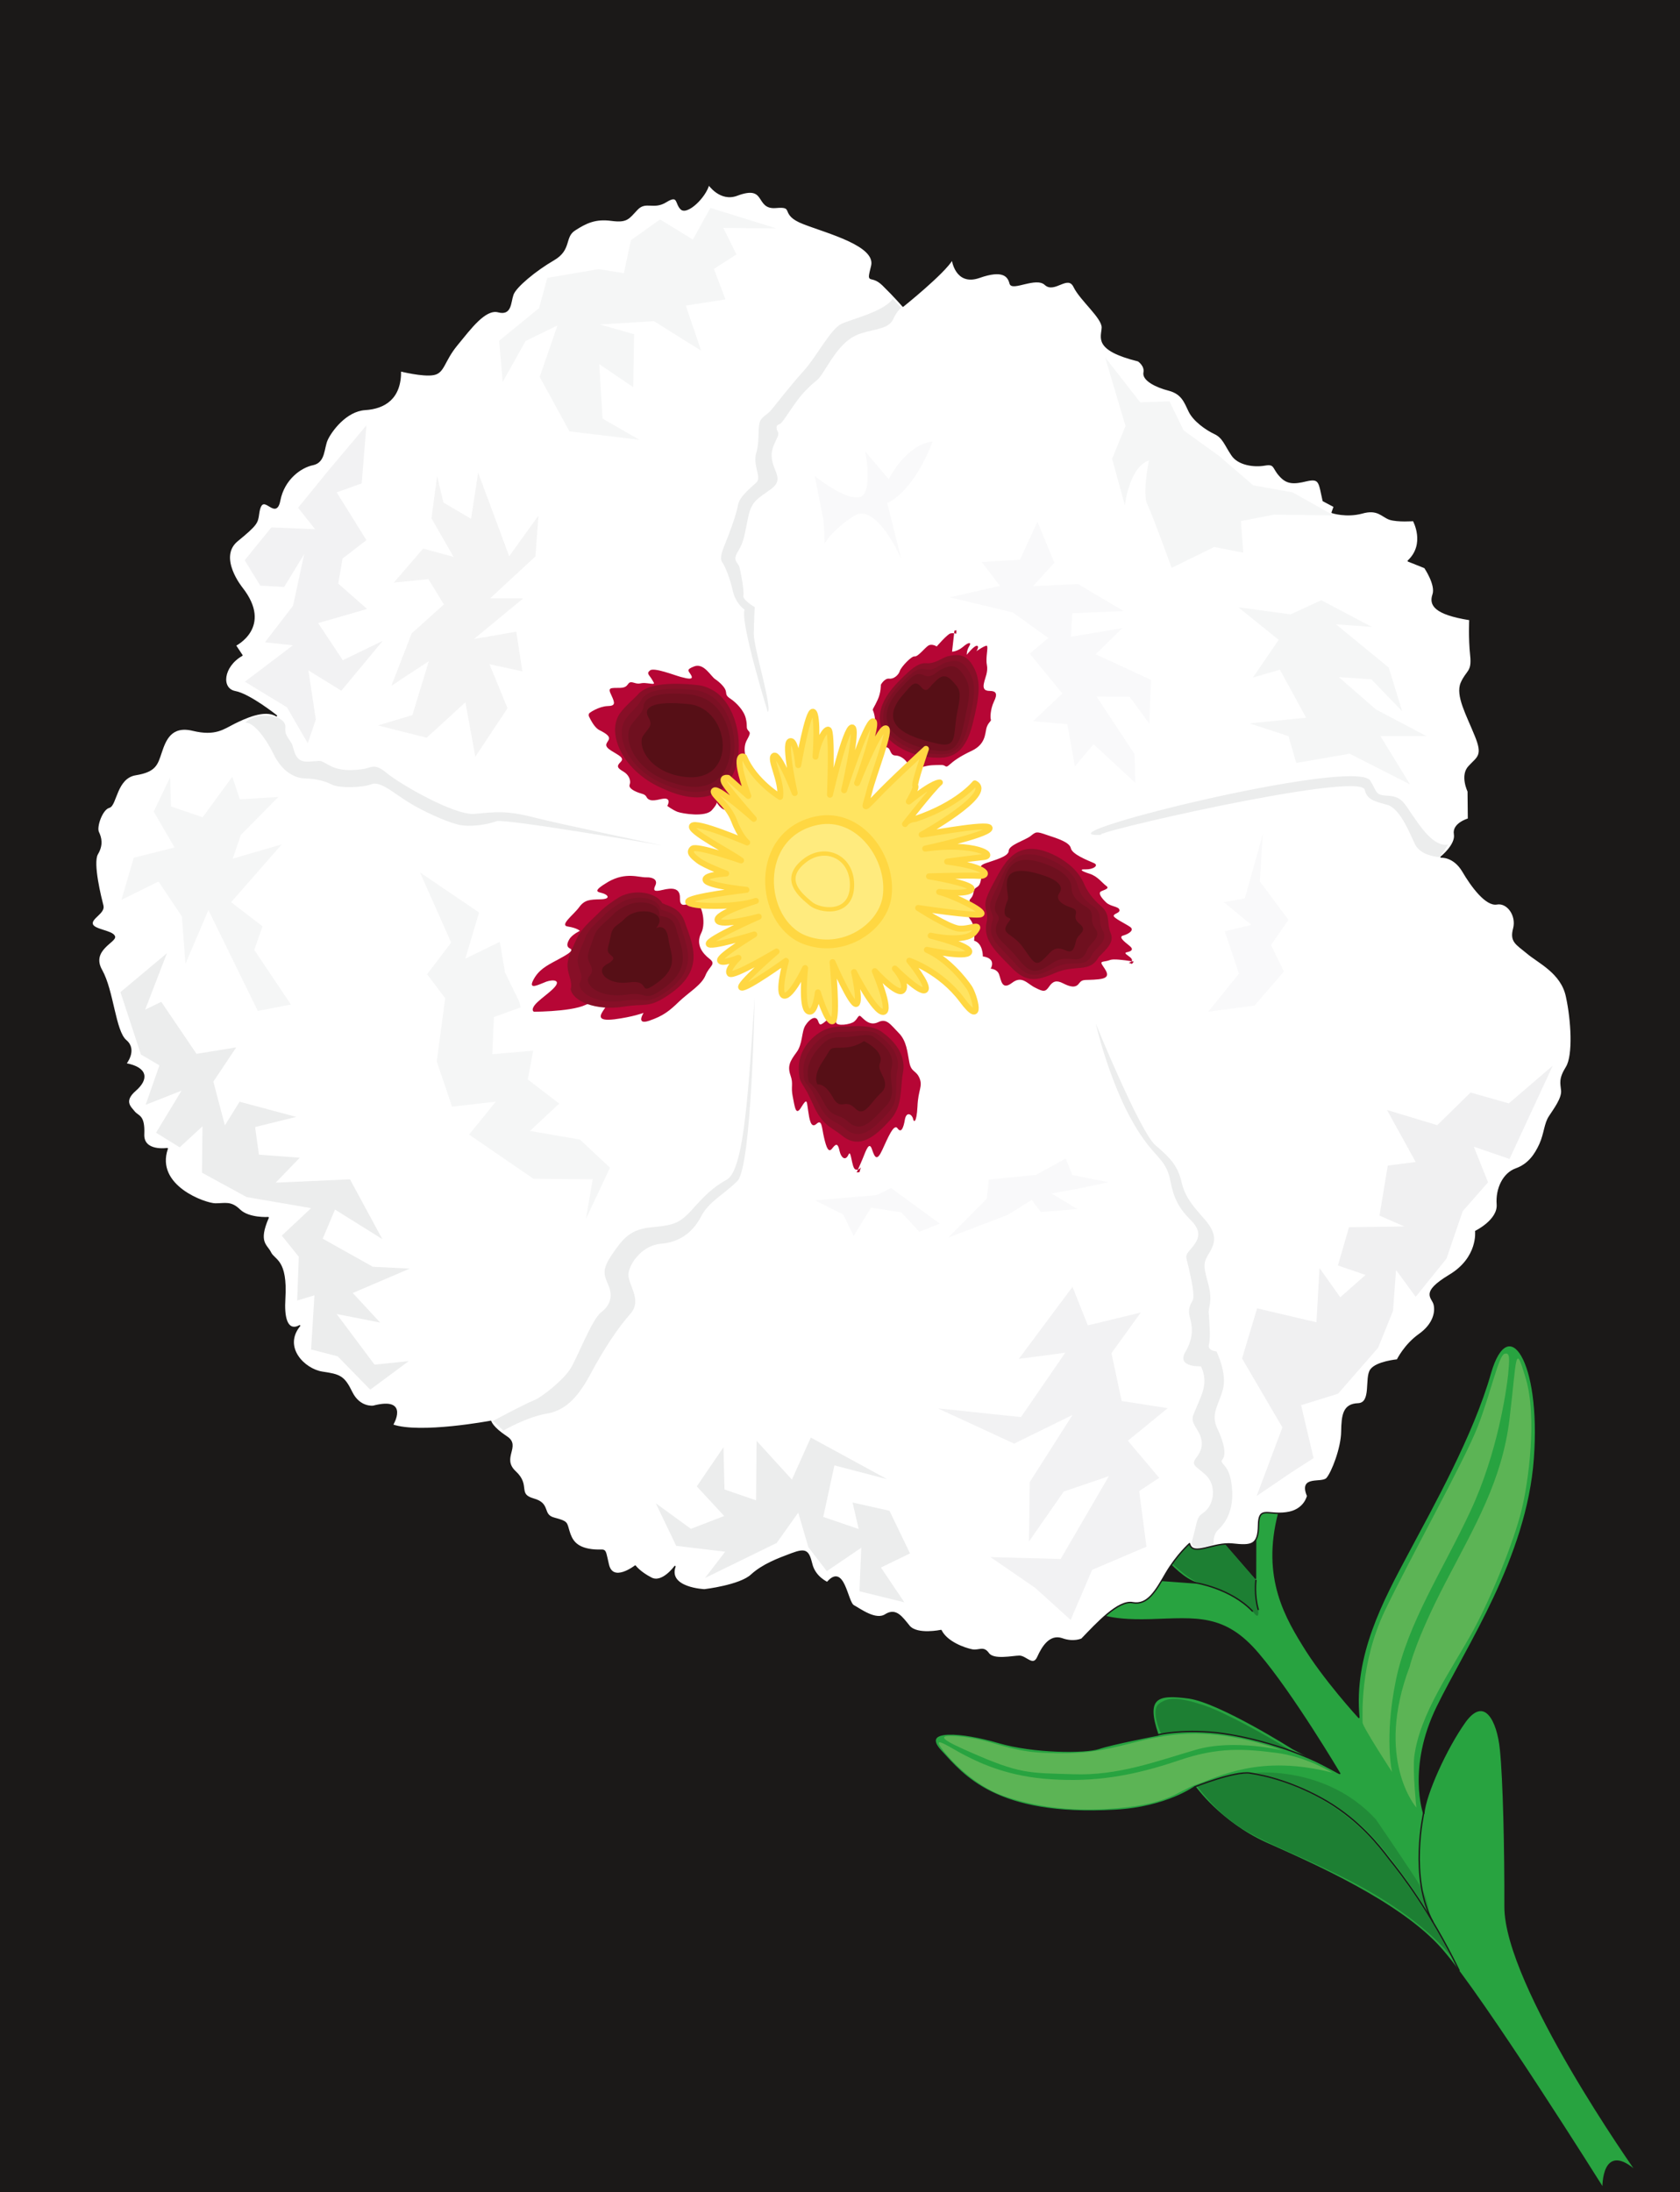 <svg xmlns="http://www.w3.org/2000/svg" xml:space="preserve" width="682.734" height="890.608" fill-rule="evenodd" stroke-linejoin="round" stroke-width="28.222" preserveAspectRatio="xMidYMid" version="1.2" viewBox="0 0 18064 23564"><rect x="0" y="0" width="18064" height="23564" fill="#808080" stroke="none"/><defs class="ClipPathGroup"><clipPath id="a" clipPathUnits="userSpaceOnUse"><path d="M0 0h18064v23564H0z"/></clipPath></defs><g class="SlideGroup"><g class="Slide" clip-path="url(#a)"><g class="Page"><g class="com.sun.star.drawing.PolyPolygonShape"><path fill="none" d="M0 0h18066v23566H0z" class="BoundingBox"/><path fill="#1B1918" d="M18065 23565V0H0v23565h18065Z"/></g><g class="com.sun.star.drawing.ClosedBezierShape"><path fill="none" d="M10047 14457h7565v9076h-7565z" class="BoundingBox"/><path fill="#28A340" d="M12324 16492s287 445 541 524l-595-44-485 361s94 94 587 79 795-64 1158 366c367 429 875 1286 875 1286l-508-270s-778-493-1111-542c-335-45-478-15-335 399 0 0-491 94-635 143-143 48-699 48-1080-64s-855-160-617 94c236 255 584 710 1872 636 556-30 858-254 858-254s270 381 762 605c492 220 1444 635 1889 1143 444 508 1737 2570 1737 2570s-15-523 366-173c0 0-1423-2009-1420-2857 2-605-15-1367-48-1685-31-318-173-587-381-303-206 288-427 781-445 987 0 0-173-493 145-1144 317-650 968-1603 1046-2667 79-1064-284-1586-475-922-190 668-619 1430-889 1938-271 508-589 1095-525 1763 0 0-381-414-602-780-225-363-459-815-220-1547l-287 33-2 800-414-475h-762Z"/><path fill="none" stroke="#1B1918" stroke-linecap="round" stroke-width="15" d="M12324 16492s287 445 541 524l-595-44-485 361s94 94 587 79 795-64 1158 366c367 429 875 1286 875 1286l-508-270s-778-493-1111-542c-335-45-478-15-335 399 0 0-491 94-635 143-143 48-699 48-1080-64s-855-160-617 94c236 255 584 710 1872 636 556-30 858-254 858-254s270 381 762 605c492 220 1444 635 1889 1143 444 508 1737 2570 1737 2570s-15-523 366-173c0 0-1423-2009-1420-2857 2-605-15-1367-48-1685-31-318-173-587-381-303-206 288-427 781-445 987 0 0-173-493 145-1144 317-650 968-1603 1046-2667 79-1064-284-1586-475-922-190 668-619 1430-889 1938-271 508-589 1095-525 1763 0 0-381-414-602-780-225-363-459-815-220-1547l-287 33-2 800-414-475h-762Z"/></g><g class="com.sun.star.drawing.ClosedBezierShape"><path fill="none" d="M12403 16518h1129v852h-1129z" class="BoundingBox"/><path fill="#1D7F33" d="M12403 16596s302 352 490 420c186 66 422 120 593 326 0 0 78 110 27-121-33-141-5-233-5-233l-406-470-699 78Z"/></g><g class="com.sun.star.drawing.ClosedBezierShape"><path fill="none" d="M12873 19065h2725v1961h-2725z" class="BoundingBox"/><path fill="#1D7F33" d="M12873 19202s393-187 657-124c225 53 845 215 1335 826 494 612 732 1121 732 1121s-289-404-1103-819c-889-452-1185-439-1621-1004Z"/></g><g class="com.sun.star.drawing.ClosedBezierShape"><path fill="none" d="M12424 18261h1508v590h-1508z" class="BoundingBox"/><path fill="#1D7F33" d="M12484 18634s-118-245-23-319c94-70 198-77 469 11 269 86 857 427 1001 524 0 0-590-303-1447-216Z"/></g><g class="com.sun.star.drawing.ClosedBezierShape"><path fill="none" d="M13500 19052h1866v1515h-1866z" class="BoundingBox"/><path fill="#218B38" d="M13500 19056s762-78 1293 500c0 0 399 581 486 730 86 153 86 280 86 280s-467-739-762-969c-293-231-565-422-1103-541Z"/></g><g fill="none" class="com.sun.star.drawing.OpenBezierShape"><path d="M12852 17007h623v320h-623z" class="BoundingBox"/><path stroke="#1B1918" stroke-linecap="round" stroke-width="15" d="M12860 17015s371 58 606 303"/></g><g fill="none" class="com.sun.star.drawing.OpenBezierShape"><path d="M13492 16980h46v330h-46z" class="BoundingBox"/><path stroke="#1B1918" stroke-linecap="round" stroke-width="15" d="M13504 16988s-20 158 25 313"/></g><g fill="none" class="com.sun.star.drawing.OpenBezierShape"><path d="M12453 18605h1946v460h-1946z" class="BoundingBox"/><path stroke="#1B1918" stroke-linecap="round" stroke-width="15" d="M12461 18646s233-58 610-21c379 41 918 196 1319 431"/></g><g fill="none" class="com.sun.star.drawing.OpenBezierShape"><path d="M12844 19050h2853v2139h-2853z" class="BoundingBox"/><path stroke="#1B1918" stroke-linecap="round" stroke-width="15" d="M12852 19205s424-169 589-145c163 23 483 99 834 307 348 211 543 459 665 619 126 157 433 551 748 1194"/></g><g class="com.sun.star.drawing.ClosedBezierShape"><path fill="none" d="M10151 18636h3647v439h-3647z" class="BoundingBox"/><path fill="#5CB455" d="M10411 18825c-210-93-418-191-86-159 333 31 508 159 897 176 388 16 571-7 976-112 406-104 836-175 1598 87 0 0-526-128-938-8-414 120-833 281-1319 263-485-15-571 0-1128-247Z"/></g><g class="com.sun.star.drawing.ClosedBezierShape"><path fill="none" d="M10094 18729h4234v724h-4234z" class="BoundingBox"/><path fill="#5CB455" d="M10380 18871c-152-76-388-245-239-55 150 191 397 399 643 487 246 86 612 172 1120 142 659-38 743-186 961-263 247-86 683-326 1461-127 0 0-287-176-612-214-326-41-610-64-1032 80-506 172-910 236-1382 205-445-27-745-165-920-255Z"/></g><g class="com.sun.star.drawing.ClosedBezierShape"><path fill="none" d="M14649 14549h1579v4501h-1579z" class="BoundingBox"/><path fill="#5CB455" d="M14968 19048s-317-486-317-531c0-82-30-635 238-1199 270-565 857-1614 1002-1987 142-371 221-752 285-778 63-21 55 56 40 224-18 165-112 841-406 1468-292 628-674 1200-801 1817-127 620-41 986-41 986Z"/></g><g class="com.sun.star.drawing.ClosedBezierShape"><path fill="none" d="M15005 14604h1462v4828h-1462z" class="BoundingBox"/><path fill="#5CB455" d="M15158 17913s64-285 382-897 613-1102 692-1771c79-665 56-825 175-422 120 407 31 1098-48 1416-79 317-303 889-517 1285-215 396-580 895-636 1365-17 155 23 541 23 541s-451-515-71-1517Z"/></g><g fill="none" class="com.sun.star.drawing.OpenBezierShape"><path d="M15252 19476h163v1191h-163z" class="BoundingBox"/><path stroke="#1B1918" stroke-linecap="round" stroke-width="15" d="M15309 19484s-160 699 97 1174"/></g><g class="com.sun.star.drawing.ClosedBezierShape"><path fill="none" d="M982 1973h15922v15897H982z" class="BoundingBox"/><path fill="#FFF" d="M9709 3291s444-355 531-505c0 0 33 284 289 195 257-91 313-12 333 66 20 79 277-81 376 10 99 94 244-116 312 26 69 142 303 330 303 437-3 106-97 238 386 358 0 0 78 51 63 127-15 79 125 152 267 188 142 38 170 129 218 228 49 102 183 196 275 239 91 43 111 122 183 229 68 106 238 129 353 109 114-20 86 30 162 114 76 87 147 89 290 54 145-33 134 23 178 216l119 63-23 64s150 50 320 5c170-49 213 35 297 66 87 28 257 15 257 15s140 251-56 435l178 71s127 186 89 292c-36 107 12 206 396 267 0 0-10 198 10 384 20 185-43 162-102 297-58 135 61 343 150 564 92 221 26 233-66 333-94 96-10 269-10 269l3 297s-171 48-150 163c20 114-145 246-145 246s135-13 234 152c96 165 251 371 365 351 115-21 219 124 183 264-38 142 26 165 145 264 119 102 368 211 422 467 56 254 78 633 0 760-79 127-59 170-51 254 5 86-81 198-132 277-51 76-51 183-102 297-51 112-122 218-259 267-134 48-213 211-200 381 12 170-232 289-232 289s33 285-282 473c-312 189-185 234-165 311 21 78-2 213-160 325-157 111-236 274-236 274s-221 20-284 104c-66 87 17 363-140 368-155 6-170 120-173 298-2 177-104 439-160 503-58 63-300-33-208 188 0 0-31 157-229 182-200 28-297-78-299 135-3 213-74 224-280 201s-427 137-462-5c0 0-135 119-252 317-114 198-200 346-358 318-155-31-386 223-548 391 0 0-87 43-214-3-127-43-208 84-259 198-51 112-127-10-198-10s-277 48-333-30c-56-79-99-23-177-38-79-16-270-82-333-209 0 0-254 54-341-45-83-102-144-193-254-125-106 71-274-58-345-96-71-36-102-463-283-249 0 0-135-59-168-201-35-142-63-165-213-109s-312 117-434 228c-122 115-506 160-506 160s-399-17-317-251c0 0-137 190-257 124-122-63-170-129-170-129s-244 190-290-18c-48-206-15-135-182-157-171-23-214-107-242-201-28-91-12-99-155-137-142-36-40-155-223-206-186-53-36-145-198-295-160-149 61-276-94-375-155-102-170-166-170-166s-760 143-1057 39c0 0 185-303-206-201 0 0-147 20-231-150-84-173-127-188-317-216-193-30-432-267-244-500 0 0-186 127-160-292 25-420-112-408-153-494-40-84-142-107-25-376 0 0-206 13-305-81-96-94-155-66-262-66-106 0-657-191-518-595 0 0-264 41-254-157 8-201-56-186-99-236-40-51-127-115 10-234 138-120 130-241-104-285 0 0 122-149 3-249-120-101-137-533-262-756-126-221 165-310 137-366-28-59-226-66-238-132-15-64 134-120 114-196-20-79-116-457-59-556 59-99 39-175 11-234-28-56 38-249 116-269 77-20 74-318 287-351 214-35 229-111 272-238s102-298 343-239c241 58 328-18 440-74 114-56 330-160 457-81 0 0-290-231-445-259-157-31-134-272 74-391l-71-107s401-196 71-617c0 0-267-328-51-507 214-175 216-195 229-287 38-284 183 87 228-147 46-234 231-361 358-386 130-28 110-178 153-269 43-92 201-310 409-323 206-13 383-117 378-416 0 0 242 61 356 40 114-20 107-142 251-317 145-176 303-394 445-358 140 38 127-99 157-183 28-84 244-262 437-374 193-111 109-246 229-322 122-79 223-127 394-104 170 22 182-18 276-117s178 2 313-84c137-84 99 23 162 81 64 56 257-124 295-266 0 0 124 185 305 116 327-123 195 150 416 132 221-20 36 72 298 173 261 102 785 234 735 455-54 218-16 76 119 206 132 129 216 228 216 228Z"/><path fill="none" stroke="#1B1918" stroke-linecap="round" stroke-width="15" d="M9709 3291s444-355 531-505c0 0 33 284 289 195 257-91 313-12 333 66 20 79 277-81 376 10 99 94 244-116 312 26 69 142 303 330 303 437-3 106-97 238 386 358 0 0 78 51 63 127-15 79 125 152 267 188 142 38 170 129 218 228 49 102 183 196 275 239 91 43 111 122 183 229 68 106 238 129 353 109 114-20 86 30 162 114 76 87 147 89 290 54 145-33 134 23 178 216l119 63-23 64s150 50 320 5c170-49 213 35 297 66 87 28 257 15 257 15s140 251-56 435l178 71s127 186 89 292c-36 107 12 206 396 267 0 0-10 198 10 384 20 185-43 162-102 297-58 135 61 343 150 564 92 221 26 233-66 333-94 96-10 269-10 269l3 297s-171 48-150 163c20 114-145 246-145 246s135-13 234 152c96 165 251 371 365 351 115-21 219 124 183 264-38 142 26 165 145 264 119 102 368 211 422 467 56 254 78 633 0 760-79 127-59 170-51 254 5 86-81 198-132 277-51 76-51 183-102 297-51 112-122 218-259 267-134 48-213 211-200 381 12 170-232 289-232 289s33 285-282 473c-312 189-185 234-165 311 21 78-2 213-160 325-157 111-236 274-236 274s-221 20-284 104c-66 87 17 363-140 368-155 6-170 120-173 298-2 177-104 439-160 503-58 63-300-33-208 188 0 0-31 157-229 182-200 28-297-78-299 135-3 213-74 224-280 201s-427 137-462-5c0 0-135 119-252 317-114 198-200 346-358 318-155-31-386 223-548 391 0 0-87 43-214-3-127-43-208 84-259 198-51 112-127-10-198-10s-277 48-333-30c-56-79-99-23-177-38-79-16-270-82-333-209 0 0-254 54-341-45-83-102-144-193-254-125-106 71-274-58-345-96-71-36-102-463-283-249 0 0-135-59-168-201-35-142-63-165-213-109s-312 117-434 228c-122 115-506 160-506 160s-399-17-317-251c0 0-137 190-257 124-122-63-170-129-170-129s-244 190-290-18c-48-206-15-135-182-157-171-23-214-107-242-201-28-91-12-99-155-137-142-36-40-155-223-206-186-53-36-145-198-295-160-149 61-276-94-375-155-102-170-166-170-166s-760 143-1057 39c0 0 185-303-206-201 0 0-147 20-231-150-84-173-127-188-317-216-193-30-432-267-244-500 0 0-186 127-160-292 25-420-112-408-153-494-40-84-142-107-25-376 0 0-206 13-305-81-96-94-155-66-262-66-106 0-657-191-518-595 0 0-264 41-254-157 8-201-56-186-99-236-40-51-127-115 10-234 138-120 130-241-104-285 0 0 122-149 3-249-120-101-137-533-262-756-126-221 165-310 137-366-28-59-226-66-238-132-15-64 134-120 114-196-20-79-116-457-59-556 59-99 39-175 11-234-28-56 38-249 116-269 77-20 74-318 287-351 214-35 229-111 272-238s102-298 343-239c241 58 328-18 440-74 114-56 330-160 457-81 0 0-290-231-445-259-157-31-134-272 74-391l-71-107s401-196 71-617c0 0-267-328-51-507 214-175 216-195 229-287 38-284 183 87 228-147 46-234 231-361 358-386 130-28 110-178 153-269 43-92 201-310 409-323 206-13 383-117 378-416 0 0 242 61 356 40 114-20 107-142 251-317 145-176 303-394 445-358 140 38 127-99 157-183 28-84 244-262 437-374 193-111 109-246 229-322 122-79 223-127 394-104 170 22 182-18 276-117s178 2 313-84c137-84 99 23 162 81 64 56 257-124 295-266 0 0 124 185 305 116 327-123 195 150 416 132 221-20 36 72 298 173 261 102 785 234 735 455-54 218-16 76 119 206 132 129 216 228 216 228Z"/></g><g class="com.sun.star.drawing.ClosedBezierShape"><path fill="none" d="M2637 7693h4488v1397H2637z" class="BoundingBox"/><path fill="#ECEDED" d="M2982 7713s94 33 86 109c-7 74 26 102 64 163 38 62 23 212 185 202 163-8 104-23 224 40 119 66 255 54 356 41 99-13 125-71 259 40 132 112 727 459 945 441 221-21 346-37 620 33 272 71 1403 307 1403 307s-1700-294-1789-261c-89 35-285 68-414 35-132-33-384-148-533-242-153-94-298-229-394-191-97 38-342 44-423 5-81-40-162-63-297-68s-257-104-333-262-213-346-304-336c0 0 106-123 345-56Z"/></g><g class="com.sun.star.drawing.ClosedBezierShape"><path fill="none" d="M5300 10724h2815v4655H5300z" class="BoundingBox"/><path fill="#ECEDED" d="M5301 15274s342-183 439-221c96-38 329-231 397-346 69-112 229-526 325-599 97-74 130-170 82-287-49-117-79-165 38-338 119-173 195-272 439-292 246-23 297-48 451-222 155-173 241-231 345-290 191-111 234-1041 297-1955 0 0-30 1816-185 1971-153 152-307 218-394 387-86 165-229 271-425 287-196 15-330 195-351 312-22 117 155 285 21 439-137 155-285 379-419 628-132 251-267 414-489 449-218 39-460 181-460 181l-111-104Z"/></g><g class="com.sun.star.drawing.ClosedBezierShape"><path fill="none" d="M7752 3212h1942v4445H7752z" class="BoundingBox"/><path fill="#ECEDED" d="M9692 3309s-43 23-89 124c-48 102-190 102-343 150-153 49-247 163-367 353-119 193-86 115-221 252-137 137-249 358-289 371-38 10-43 38-18 86 25 51-84 140-66 282 15 142 135 224-8 330-143 104-211 127-247 306-38 178-43 259-107 361-66 104-5 117 13 170 15 53 53 256 43 307-12 48 122 125 122 125s-7 127-10 287c0 160 199 782 151 843 0 0-301-973-250-1102 0 0-92-61-125-196-30-137-83-269-116-315-30-46 2-124 33-201 33-78 122-315 137-412s157-201 203-249c48-51-43-183-8-307 38-122 18-254 36-325 18-72 77-82 128-143 48-58 211-269 343-414 134-144 292-452 406-508 115-56 451-129 557-271l92 96Z"/></g><g class="com.sun.star.drawing.ClosedBezierShape"><path fill="none" d="M11729 8343h3844v872h-3844z" class="BoundingBox"/><path fill="#ECEDED" d="M15477 9213s-198-8-262-137c-61-127-162-390-304-426-140-38-211-56-237-160-48-212-3111 499-2820 484-825 41 2716-841 2879-583 81 130 48 155 193 163 147 7 175 84 261 208 87 126 232 347 384 316 0 0-69 114-94 135Z"/></g><g class="com.sun.star.drawing.ClosedBezierShape"><path fill="none" d="M11781 11001h1470v5638h-1470z" class="BoundingBox"/><path fill="#ECEDED" d="M12813 16582s25-91 53-211c32-122 70-79 131-170s71-254-38-351c-111-99-156-101-93-185 67-86 82-180 3-302-77-122-44-130 2-249 49-120 126-254 42-427 0 0-268 15-166-157 101-173 66-298 45-376-20-79 3-125 31-173 28-51-15-232-43-359-28-130-51-109 38-213 90-107 95-188-26-305-119-120-175-234-208-412-35-178-112-228-221-360-395-478-582-1343-582-1331 0 0 478 1171 643 1310 165 140 241 226 280 394 38 168 132 269 252 406 119 138 122 231 53 346-68 112-76 134-20 335 56 204 0 258 8 326 5 66 22 262 2 333-18 71 81 76 81 76s117 234 69 409c-48 173-135 267-58 424 76 158 94 282 53 328-38 46 56 43 91 221 33 178 21 389-137 536-61 56-48 155-48 155s-230 94-237-18Z"/></g><g class="com.sun.star.drawing.ClosedBezierShape"><path fill="none" d="M11881 3840h2459v2265h-2459z" class="BoundingBox"/><path fill="#F5F6F6" d="m11882 3840 220 739-144 353 137 499s46-409 259-482c0 0-74 357-18 471 56 115 262 684 262 684l457-224 313 61-25-340 356-69 640 8-440-247-424-76-367-316-381-274-152-313-315 11-378-485Z"/></g><g class="com.sun.star.drawing.PolyPolygonShape"><path fill="none" d="M13355 11455h3342v4627h-3342z" class="BoundingBox"/><path fill="#F0F0F1" d="m16696 11455-473 406-411-117-358 351-540-163 308 559-300 38-89 538 267 117-595 8-119 411 297 102-272 240-223-314-33 583-638-150-162 539 434 741-277 737 371-252 241-155-134-569 398-124 430-493 160-396 33-440 211 288 331-410 175-511 272-310-153-383 384 132 465-1003Z"/></g><g class="com.sun.star.drawing.PolyPolygonShape"><path fill="none" d="M5367 2234h2981v2495H5367z" class="BoundingBox"/><path fill="#F5F6F6" d="m8347 2455-569-5 140 285-242 156 125 327-427 67 165 485-508-318-582 36 368 104-8 570-366-248 36 586 397 228-753-91-320-585 191-554-343 168-246 440-38-443 429-351 89-325 553-94 270 44 76-355 313-223 353 216 188-340 709 220Z"/></g><g class="com.sun.star.drawing.PolyPolygonShape"><path fill="none" d="M2631 4572h1485v3418H2631z" class="BoundingBox"/><path fill="#F2F2F3" d="m3940 4572-51 624-269 97 320 513-257 198-46 269 310 273-526 152 265 399 429-208-445 536-354-219 80 529-87 254-224-386-452-275 516-391-300-33 302-393 120-555-216 354-257-15-167-273 287-353 470 20-183-231 331-406 404-480Z"/></g><g class="com.sun.star.drawing.PolyPolygonShape"><path fill="none" d="M7051 15453h2735v1772H7051z" class="BoundingBox"/><path fill="#ECEDED" d="m9724 17224-252-374 313-152-221-458-397-89 66 285-381-130 120-554 566 148-820-447-203 452-380-417-5 640-340-117-11-454-287 421 295 318-358 138-378-275 220 458 526 63-216 282 770-376 232-326 109 372 198 257 371-252-20 468 483 119Z"/></g><g class="com.sun.star.drawing.PolyPolygonShape"><path fill="none" d="M4516 9377h2045v3727H4516z" class="BoundingBox"/><path fill="#F5F6F6" d="m4516 9378 335 754-259 341 195 257-91 680 165 486 470-54-287 354 692 475 637 5-73 427 259-551-323-302-538-93 315-294-338-259 58-310-440 38 18-399 300-109-181-371-56-329-371 181 148-496-635-431Z"/></g><g class="com.sun.star.drawing.PolyPolygonShape"><path fill="none" d="M1295 10246h3111v4693H1295z" class="BoundingBox"/><path fill="#ECEDED" d="m1734 10769 379 559 427-69-246 368 124 470 158-254 609 163-442 109 41 297 439 33-259 268 799-36 348 643-509-318-132 313 539 302 396 20-612 262 295 318-468-92 407 544 368-38-414 307-350-358-286-74 36-582-186 56 18-470-183-228 315-295-693-119-480-262 5-499-245 226-254-157 274-452-386 152 148-424-199-117-220-670 500-419-234 607 173-84Z"/></g><g class="com.sun.star.drawing.ClosedBezierShape"><path fill="none" d="M9309 6766h1423v1534H9309z" class="BoundingBox"/><path fill="#B60635" d="M9636 7162c785-718 1295-428 1018 616-277 1046-2069 348-1018-616Z"/></g><g class="com.sun.star.drawing.ClosedBezierShape"><path fill="none" d="M10365 8882h1914v1822h-1914z" class="BoundingBox"/><path fill="#B60635" d="M11494 8993c889 718 1288 1547-267 1704-798 81-944-844-826-1136 193-474 699-884 1093-568Z"/></g><g class="com.sun.star.drawing.ClosedBezierShape"><path fill="none" d="M8393 10804h1573v1801H8393z" class="BoundingBox"/><path fill="#B60635" d="M9960 11642c-77 775-979 1641-1492 135-365-1074 722-969 722-969s841 92 770 834Z"/></g><g class="com.sun.star.drawing.ClosedBezierShape"><path fill="none" d="M5650 9363h2039v1744H5650z" class="BoundingBox"/><path fill="#B60635" d="M7263 10856c-991 592-2592 125-811-1372 300-251 928-92 1104 292 177 381 254 753-293 1080Z"/></g><g class="com.sun.star.drawing.ClosedBezierShape"><path fill="none" d="M6329 7127h1814v1688H6329z" class="BoundingBox"/><path fill="#B60635" d="M6954 8623c-898-535-977-1736 761-1453 663 110 657 2289-761 1453Z"/></g><g class="com.sun.star.drawing.ClosedBezierShape"><path fill="none" d="M6614 7350h1332v1223H6614z" class="BoundingBox"/><path fill="#870F27" d="M7150 8487c-450-183-632-596-488-814 69-96 150-152 211-223 86-79 272-126 644-84 43 7 86 20 127 43 469 223 449 1499-494 1078Z"/></g><g class="com.sun.star.drawing.ClosedBezierShape"><path fill="none" d="M6686 7403h1213v1112H6686z" class="BoundingBox"/><path fill="#7C1024" d="M7198 8452c-432-148-596-532-472-720 66-94 140-140 173-216 50-81 205-139 570-99 38 2 78 15 114 33 467 180 472 1339-385 1002Z"/></g><g class="com.sun.star.drawing.ClosedBezierShape"><path fill="none" d="M6756 7455h1100v1005H6756z" class="BoundingBox"/><path fill="#6F101F" d="M7249 8419c-417-117-566-471-460-628 66-93 129-131 132-212 18-84 143-147 496-115 36 3 71 13 107 26 466 134 496 1183-275 929Z"/></g><g class="com.sun.star.drawing.ClosedBezierShape"><path fill="none" d="M6898 7557h875v800h-875z" class="BoundingBox"/><path fill="#560F16" d="M7407 7569c455 48 536 867-61 780-379-53-498-345-430-442 63-89 107-107 56-196-56-97 20-184 435-142Z"/></g><g class="com.sun.star.drawing.ClosedBezierShape"><path fill="none" d="M9460 7041h1064v1106H9460z" class="BoundingBox"/><path fill="#870F27" d="M9677 7310c115-115 193-186 282-181 90 8 156-48 225-73 104-25 198-32 274 96 76 127 86 258 25 527-5 20-10 40-15 61-61 273-165 417-396 405-382-3-917-321-395-835Z"/></g><g class="com.sun.star.drawing.ClosedBezierShape"><path fill="none" d="M9496 7103h978v1008h-978z" class="BoundingBox"/><path fill="#7C1024" d="M9688 7346c111-112 177-173 260-153 82 23 138-35 199-63 92-30 176-58 257 63 79 120 91 222 33 481-5 18-10 38-13 59-53 252-122 397-349 374-341-13-864-280-387-761Z"/></g><g class="com.sun.star.drawing.ClosedBezierShape"><path fill="none" d="M9533 7162h889v914h-889z" class="BoundingBox"/><path fill="#6F101F" d="M9697 7384c104-110 158-165 234-127 77 40 123-23 179-56 73-33 150-81 233 30 84 115 100 186 44 436-3 20-8 38-11 55-48 237-81 379-297 348-300-28-810-241-382-686Z"/></g><g class="com.sun.star.drawing.ClosedBezierShape"><path fill="none" d="M9602 7269h718v737h-718z" class="BoundingBox"/><path fill="#560F16" d="M9718 7458c91-105 121-148 185-75 64 78 90 3 133-38 43-38 104-128 196-33 91 97 109 115 61 344-49 227 12 390-206 339-222-51-706-160-369-537Z"/></g><g class="com.sun.star.drawing.ClosedBezierShape"><path fill="none" d="M10595 9125h1360v1401h-1360z" class="BoundingBox"/><path fill="#870F27" d="M11357 9202c173 94 254 198 296 291 35 84 94 170 188 249 104 91 56 183 101 287 44 104-50 176-129 260-97 175-250 74-468 170-41 18-79 33-120 46-150 48-246 7-364-120-175-177-299-293-249-491 13-91-37-127-8-228 13-41 31-82 54-127 129-233 249-567 699-337Z"/></g><g class="com.sun.star.drawing.ClosedBezierShape"><path fill="none" d="M10646 9183h1230v1298h-1230z" class="BoundingBox"/><path fill="#7C1024" d="M11322 9252c177 89 243 183 266 266 18 78 66 157 170 226 110 81 38 162 99 259 59 99-43 161-106 242-84 196-221 51-419 160-38 20-75 38-108 51-132 53-213 15-325-117-163-180-294-255-226-445 18-79-47-94-21-204 13-35 28-73 51-117 104-194 145-538 619-321Z"/></g><g class="com.sun.star.drawing.ClosedBezierShape"><path fill="none" d="M10697 9242h1104v1196h-1104z" class="BoundingBox"/><path fill="#6F101F" d="M11288 9306c183 79 232 168 234 240 0 68 44 139 154 200 116 69 25 140 99 232 71 94-36 144-82 224-76 213-196 28-377 150-33 23-63 41-91 56-117 61-178 25-288-115-152-186-289-219-203-397 25-71-58-63-31-180 10-33 26-69 43-109 79-151 44-508 542-301Z"/></g><g class="com.sun.star.drawing.ClosedBezierShape"><path fill="none" d="M10801 9361h846v991h-846z" class="BoundingBox"/><path fill="#560F16" d="M11219 9410c191 63 209 137 173 188-38 54-10 112 120 156 127 43-10 91 94 175 101 81-21 109-36 184-51 256-142-19-282 129s-145 153-275-40c-130-194-281-146-157-306 43-56-124 20-21-221 31-66-164-447 384-265Z"/></g><g class="com.sun.star.drawing.ClosedBezierShape"><path fill="none" d="M8589 11030h1128v1244H8589z" class="BoundingBox"/><path fill="#870F27" d="M9708 11536c-30 171 0 354-137 504-160 177-327 317-511 172-117-96-204-104-303-307-25-58-53-112-78-165-44-76-77-118-82-156-19-130-11-251 99-384 155-174 298-167 414-167h13c72-3 255-20 364 63 84 61 267 216 221 440Z"/></g><g class="com.sun.star.drawing.ClosedBezierShape"><path fill="none" d="M8637 11082h1020v1110H8637z" class="BoundingBox"/><path fill="#7C1024" d="M9648 11510c-33 151 33 316-102 456-149 163-289 307-455 170-115-99-188-68-282-259-28-53-54-101-76-147-49-71-84-100-87-128-14-99-22-208 87-348 142-170 238-163 363-163h13c89-2 247-32 331 28 61 46 256 188 208 391Z"/></g><g class="com.sun.star.drawing.ClosedBezierShape"><path fill="none" d="M8685 11125h910v986h-910z" class="BoundingBox"/><path fill="#6F101F" d="M9585 11486c-33 129 69 278-63 407-140 145-252 295-397 170-112-104-176-35-268-213-25-48-51-91-74-127-48-66-86-84-89-102-9-67-34-166 74-313 132-165 181-160 314-160h12c107-3 239-45 296-5 41 33 249 162 195 343Z"/></g><g class="com.sun.star.drawing.ClosedBezierShape"><path fill="none" d="M8776 11190h743v758h-743z" class="BoundingBox"/><path fill="#560F16" d="M9460 11434c-38 89 135 199 13 314-122 112-179 272-283 162-107-106-150 38-235-114-84-155-165-140-165-140s-55-78 51-239c109-158 58-153 209-155 150 0 239-71 239-71s230 109 171 243Z"/></g><g class="com.sun.star.drawing.ClosedBezierShape"><path fill="none" d="M9232 6622h1541v1750H9232z" class="BoundingBox"/><path fill="#FFF" d="m10280 6622-43 383s56 0 119-53c62-54 93-49 65-5-28 45-26 91-26 91s82-102 109-96c31 2-5 58-5 58s94-66 112-58c18 10-15 127 0 203 15 78-18 137-30 193-13 53-5 89 61 89s89 28 45 115c-40 86-40 175-33 193 8 18-30 28-48 94-15 66-13 170-152 239-141 66-202 114-248 155-45 40-30-3-91 0-61 2-122-3-206 25s-102 41-140-28c-40-71-99-99-142-99-44 0-49-43-67-71-15-25-76-20-117-61-43-41-71-28-43-142 28-115-10-203-15-214-5-10 15-30 51-109 38-80 35-163 35-163s38-71 89-66c51 7 103-41 115-82 11-40 127-165 160-157 36 5 110-94 148-117s89 10 89 10 111-129 147-140c36-7 63 3 63 3l8-147s-786 383-936 660c-151 278-230 651 193 923 423 269 980 51 1092-229 112-279 356-1326-359-1397Z"/></g><g class="com.sun.star.drawing.ClosedBezierShape"><path fill="none" d="M10299 8757h2051v1997h-2051z" class="BoundingBox"/><path fill="#FFF" d="M12348 10367s-340-74-411-48c-71 28-123 2-76 68 45 66 86 127-52 140-140 15-165-10-206 43-38 56-102 36-173 0-68-35-109-25-150 36-40 58-61 56-147 12-86-40-142-137-251-53-111 84-116-28-139-89-20-61-91-63-91-63s69-110-84-132c0 0 3-141-94-169 0 0 18-145-35-219-56-76-21-66 12-73 31-8 38-28-7-97-48-71 7-40 23-127 12-86 61-25 81-142 18-114-48-140 51-175 96-34 247-72 247-133 3-64 173-112 234-158 61-48 61-53 178-12 116 38 243 78 256 142 15 66 178 129 244 158 66 26-5 71-81 69-77-3-54 18 35 46 89 27 138 99 179 129 41 28 3 38-46 59-49 17 5 81 51 124 48 43 132 41 140 76 10 36-56 38-61 64-8 23 132 89 178 122 48 35-21 76-74 91-56 13 3 61 61 107 58 45 23 63-23 73-43 8 13 34 38 57 23 23 28 43-18 56l130 48s124-336 20-554c-101-219-704-1045-974-1081-269-34-986 69-1014 1119-24 953 867 895 1119 852 251-46 890-249 930-366Z"/></g><g class="com.sun.star.drawing.ClosedBezierShape"><path fill="none" d="M8293 10740h1746v1955H8293z" class="BoundingBox"/><path fill="#FFF" d="M9170 12693s66-142 105-236c38-94 71-193 101-102 31 92 54 130 112 3 58-125 123-285 163-229 39 56 64-5 79-96 18-94 79-49 87-8 7 41 38 53 48-130 7-181 58-214 23-303-36-89-89-63-110-170-22-109-27-231-116-320-88-89-128-160-220-114-94 45-155-36-185-61-28-26-33 23-71 53-36 33-196 56-196 8 3-51 5-117-89-31-94 84-86 59-109 8-25-48-85-15-131 56-45 68-28 203-99 294-68 92-96 145-63 242 35 99 2 119 25 232 23 112 31 216 94 109 64-104 56-53 71 38 13 89 28 201 90 145 61-56 56 43 82 150 25 106 48 170 91 109 46-61 61-33 76 35 15 67 61 110 94 39 31-74 33 142 76 157 41 13 59-25 59-25l-36 127s-472-51-651-501c-178-447-571-1090 99-1355 672-263 1270 209 1318 445s266 1147-817 1431Z"/></g><g class="com.sun.star.drawing.ClosedBezierShape"><path fill="none" d="M5570 9284h2156v1882H5570z" class="BoundingBox"/><path fill="#FFF" d="M5684 10876s445 5 612-74c171-79 257-35 206 38-53 74-91 140 104 117 197-25 314-69 314-69s-87 135 61 84c149-51 216-104 320-205 106-101 241-177 284-281 41-104 122-119 43-180-76-59-150-155-89-275 61-116 0-361-83-333-84 25-148 67-145-46 2-112-89-109-186-86-94 23-104 7-78-49 25-55-18-88-97-86-79 3-218-61-410 48-188 112-106 107-53 125s81 61-31 63c-114 3-170 5-228 84-59 82-219 197-120 209 99 16 127 46 127 46s-86 41-114 92c-28 48-30 81 10 99 41 20-20 58-139 122-120 63-204 109-260 220-55 110 72 39 143 13 71-25 170-20 73 76-99 98-284 197-198 266l-124 15s-141-316 25-618c165-303 843-1032 1149-1005 320 31 811 186 912 781 99 597-416 860-655 948-239 89-1129 351-1373-139Z"/></g><g class="com.sun.star.drawing.ClosedBezierShape"><path fill="none" d="M6102 9592h1357v1242H6102z" class="BoundingBox"/><path fill="#870F27" d="M7144 10724c-176 110-217 61-436 97-303 48-549-59-572-188 23-79-28-147-33-239-9-76 35-167 94-295 51-115 135-181 245-290 63-64 139-117 221-168 165-88 391-49 460 69 74 33 193 53 242 206 2 7 5 15 7 23 105 275 188 529-228 785Z"/></g><g class="com.sun.star.drawing.ClosedBezierShape"><path fill="none" d="M6210 9649h1189v1119H6210z" class="BoundingBox"/><path fill="#7C1024" d="M7115 10693c-173 106-170 30-395 63-284 46-503-73-488-188 49-76-5-130-17-209-17-66 25-150 76-272 40-112 119-157 218-262 59-56 130-105 206-143 158-70 364-25 390 94 55 26 172 26 215 184 3 8 3 15 6 20 83 249 170 473-211 713Z"/></g><g class="com.sun.star.drawing.ClosedBezierShape"><path fill="none" d="M6321 9700h1023v1009H6321z" class="BoundingBox"/><path fill="#6F101F" d="M7085 10659c-168 107-124-3-349 33-267 41-456-91-406-190 71-75 17-116-3-182-22-53 18-127 56-244 36-109 107-140 198-234 51-54 117-94 188-122 153-53 339 2 321 122 36 17 150-5 186 161 2 7 5 12 5 20 66 218 155 411-196 636Z"/></g><g class="com.sun.star.drawing.ClosedBezierShape"><path fill="none" d="M6223 7041h2018v1897H6223z" class="BoundingBox"/><path fill="#FFF" d="M6314 7656s56 155 132 193 119 69 97 107c-21 38-54 61 30 114 81 51 147 76 99 122s-30 66 31 102c61 35 83 99 68 139-18 40 56 78 127 98 71 18 38 51 94 69 59 15 135-26 175-13 44 15 8 76 8 76s53 41 110 64c56 20 300 60 369-18 68-76 50-87 50-87s54 94 110 84c58-10 106-56 99-119-11-61 33-146 33-146l48 54s96-173 56-267c-41-94-64-193-18-275 43-78 33-76 10-104-23-30-2-40-23-127-20-86-104-170-162-209-59-38-43-51-54-89-10-38-68-94-114-124-46-31-119-173-221-138-102 39-61 49-35 99 25 49-36 36-112 16-76-21-286-104-331-71-44 35-8 48 22 101 31 51 33 48-50 38-87-12-71 18-150-7-79-23-36 53-142 56-105 2-140-8-97 78 41 88 46 116-41 118-86 3-205 69-218 102-15 35-91-66-91-66s180-590 1009-585c1232 10 988 1113 988 1113s-211 1121-994 679c-780-440-1091-885-912-1177Z"/></g><g class="com.sun.star.drawing.ClosedBezierShape"><path fill="none" d="M7367 7618h3308v3394H7367z" class="BoundingBox"/><path fill="#FFE461" d="M10482 8421s-181 229-643 383c0 0-72 0-108 54 0 0 288-371 375-447 0 0-61-15-334 205 0 0 87-149 70-167-19-18 114-399 114-399s-385 353-542 521c-158 165-107 104-66-66 40-170 246-686 173-676-77 10-305 589-305 589s244-675 170-665-310 742-310 742 157-676 86-676c-71-3-238 724-238 724s28-683-16-699c-40-15-124 158-139 290 0 0 33-457-26-483-56-24-160 574-160 574s-25-289-91-256c-64 30 53 556 53 556s-170-437-223-401c-54 33 89 272 66 442 0 0-276-165-387-430 0 0-138-81 45 420l-218-194s-89-17-26 74c64 94 303 366 303 366s-379-338-424-305c-46 31 137 135 210 320 71 186 143 239 143 239s-549-236-592-178c-43 56 404 280 526 371 0 0-478-165-521-127s-8 74 63 129c71 54 298 139 298 139s-242 12-221 71c20 61 439 104 439 104s-637 74-627 129c10 56 518 66 729-10 0 0-440 135-412 209 28 73 442-39 442-39s-538 237-538 290c-3 53 490-99 490-99s-376 229-368 277c7 51 198-26 198-26s-132 127-94 171c38 40 504-239 504-239s-431 371-377 388c53 18 478-287 478-287s-99 359-20 374c79 13 226-297 226-297s-46 411 30 462c79 51 107-201 107-201s102 338 160 310c56-28-2-635-2-635s205 473 256 450c48-26-25-343-25-343s223 439 315 429c91-10-92-439-92-439s249 274 302 205c56-71-86-233-86-233s275 274 326 231-171-315-171-315 336 112 567 422c232 312 135-49 77-135-59-86-229-302-455-404 0 0 427 92 455 25 28-68-414-177-414-177s368 83 470-36c99-119-56-25-171-41-114-15-434-221-434-221s620 94 676 67c58-28-313-209-450-239 0 0 315 33 348-28 31-59-457-140-457-140s427-13 536-5 132-91-341-153c0 0 249-33 392-49 142-17-97-165-628-91 0 0 648-140 691-213 43-74-554 40-729 63 0 0 793-439 572-551Z"/><path fill="none" stroke="#FFD742" stroke-linecap="round" stroke-width="64" d="M10482 8421s-181 229-643 383c0 0-72 0-108 54 0 0 288-371 375-447 0 0-61-15-334 205 0 0 87-149 70-167-19-18 114-399 114-399s-385 353-542 521c-158 165-107 104-66-66 40-170 246-686 173-676-77 10-305 589-305 589s244-675 170-665-310 742-310 742 157-676 86-676c-71-3-238 724-238 724s28-683-16-699c-40-15-124 158-139 290 0 0 33-457-26-483-56-24-160 574-160 574s-25-289-91-256c-64 30 53 556 53 556s-170-437-223-401c-54 33 89 272 66 442 0 0-276-165-387-430 0 0-138-81 45 420l-218-194s-89-17-26 74c64 94 303 366 303 366s-379-338-424-305c-46 31 137 135 210 320 71 186 143 239 143 239s-549-236-592-178c-43 56 404 280 526 371 0 0-478-165-521-127s-8 74 63 129c71 54 298 139 298 139s-242 12-221 71c20 61 439 104 439 104s-637 74-627 129c10 56 518 66 729-10 0 0-440 135-412 209 28 73 442-39 442-39s-538 237-538 290c-3 53 490-99 490-99s-376 229-368 277c7 51 198-26 198-26s-132 127-94 171c38 40 504-239 504-239s-431 371-377 388c53 18 478-287 478-287s-99 359-20 374c79 13 226-297 226-297s-46 411 30 462c79 51 107-201 107-201s102 338 160 310c56-28-2-635-2-635s205 473 256 450c48-26-25-343-25-343s223 439 315 429c91-10-92-439-92-439s249 274 302 205c56-71-86-233-86-233s275 274 326 231-171-315-171-315 336 112 567 422c232 312 135-49 77-135-59-86-229-302-455-404 0 0 427 92 455 25 28-68-414-177-414-177s368 83 470-36c99-119-56-25-171-41-114-15-434-221-434-221s620 94 676 67c58-28-313-209-450-239 0 0 315 33 348-28 31-59-457-140-457-140s427-13 536-5 132-91-341-153c0 0 249-33 392-49 142-17-97-165-628-91 0 0 648-140 691-213 43-74-554 40-729 63 0 0 793-439 572-551Z"/></g><g class="com.sun.star.drawing.ClosedBezierShape"><path fill="none" d="M8227 8763h1366v1433H8227z" class="BoundingBox"/><path fill="#FFEB7E" d="M8785 8821c459-93 812 407 753 819-48 336-480 621-890 461-489-193-552-1138 137-1280Z"/><path fill="none" stroke="#FFD742" stroke-linecap="round" stroke-width="94" d="M8785 8821c459-93 812 407 753 819-48 336-480 621-890 461-489-193-552-1138 137-1280Z"/></g><g fill="none" class="com.sun.star.drawing.ClosedBezierShape"><path d="M8508 9152h678v647h-678z" class="BoundingBox"/><path stroke="#FFD742" stroke-linecap="round" stroke-width="46" d="M8664 9243c219-159 510-28 497 290-15 315-352 259-443 181-93-79-338-261-54-471Z"/></g><g class="com.sun.star.drawing.PolyPolygonShape"><path fill="none" d="M12991 8964h864v1912h-864z" class="BoundingBox"/><path fill="#F9F9FA" d="m13546 9474 308 414-188 270 139 285-315 366-498 66 330-409-153-455 286-69-296-244 226-41 194-693-33 510Z"/></g><g class="com.sun.star.drawing.PolyPolygonShape"><path fill="none" d="M10084 13832h2473v3582h-2473z" class="BoundingBox"/><path fill="#F2F2F3" d="m12327 16626-78-598 215-142-337-399 429-350-495-77-110-514 315-437-569 138-165-414-577 774 499-66-476 692-894-94 820 379 628-308-460 722-8 638 374-537 485-165-518 890-755-20 480 330 382 345 231-538 584-249Z"/></g><g class="com.sun.star.drawing.PolyPolygonShape"><path fill="none" d="M4064 5080h1727v3055H4064z" class="BoundingBox"/><path fill="#F4F4F4" d="m5141 5080-76 497-297-175-68-284-61 454 238 414-327-89-316 366 372-38 167 272-346 311-219 564 403-265-177 580-370 111 524 132 416-381 107 585 346-521-194-473 354 77-66-427-455 79 529-436-354-2 486-450 33-439-315 437-334-899Z"/></g><g class="com.sun.star.drawing.PolyPolygonShape"><path fill="none" d="M1306 8348h1823v2520H1306z" class="BoundingBox"/><path fill="#F5F6F6" d="m2498 8349-319 436-340-116-10-313-176 368 224 386-439 110-132 453 398-197 252 375 38 510 247-579 531 1085 356-69-394-587 89-254-338-259 544-621-526 153 86-254 404-409-414 25-81-243Z"/></g><g class="com.sun.star.drawing.ClosedBezierShape"><path fill="none" d="M8760 4745h1269v1262H8760z" class="BoundingBox"/><path fill="#F9F9FA" d="M10028 4745s-175 509-488 663l150 598s-264-613-509-460c-241 156-315 298-315 298l-10-245-96-483s297 244 467 231c171-12 76-496 76-496l253 301s175-367 472-407Z"/></g><g class="com.sun.star.drawing.PolyPolygonShape"><path fill="none" d="M10196 12454h1724v850h-1724z" class="BoundingBox"/><path fill="#F9F9FA" d="m11919 12708-389-77-71-177-320 175-507 51-22 206-414 417 640-244 257-160 99 130 391-33-277-167 293-53 320-68Z"/></g><g class="com.sun.star.drawing.PolyPolygonShape"><path fill="none" d="M8763 12771h1343v515H8763z" class="BoundingBox"/><path fill="#F9F9FA" d="m10105 13153-524-382-156 76-662 56 304 153 112 229 188-304 326 52 191 208 221-88Z"/></g><g class="com.sun.star.drawing.PolyPolygonShape"><path fill="none" d="M10211 5608h2166v2809h-2166z" class="BoundingBox"/><path fill="#F9F9FA" d="m10556 6042 411-26 188-408 182 441-230 252 484-23 492 291-553 22-15 254 553-93-287 281 595 275-18 471-211-288-356-3 407 616 10 312-450-416-200 238-82-454-369-31 316-298-351-429 200-168-381-274-680-163 541-123-196-256Z"/></g><g class="com.sun.star.drawing.PolyPolygonShape"><path fill="none" d="M13314 6452h2025v1981h-2025z" class="BoundingBox"/><path fill="#F5F6F6" d="m14512 8102-574 99-84-288-418-137 608-61-282-516-290 84 277-405-434-350 562 76 330-152 544 287-386-28 567 465 145 470-331-343-351-25 399 348 544 287h-495l318 519-649-330Z"/></g><g class="com.sun.star.drawing.ClosedBezierShape"><path fill="none" d="M6473 9795h755v834h-755z" class="BoundingBox"/><path fill="#560F16" d="M7054 9977s109-63 132 112c23 173 135 311-160 504-160 104-31-66-263-33-231 33-367-120-244-191 125-68 64-84 31-119-36-36 0-90 18-197 20-106 78-101 152-180 141-146 486-69 334 104Z"/></g></g></g></g></svg>
